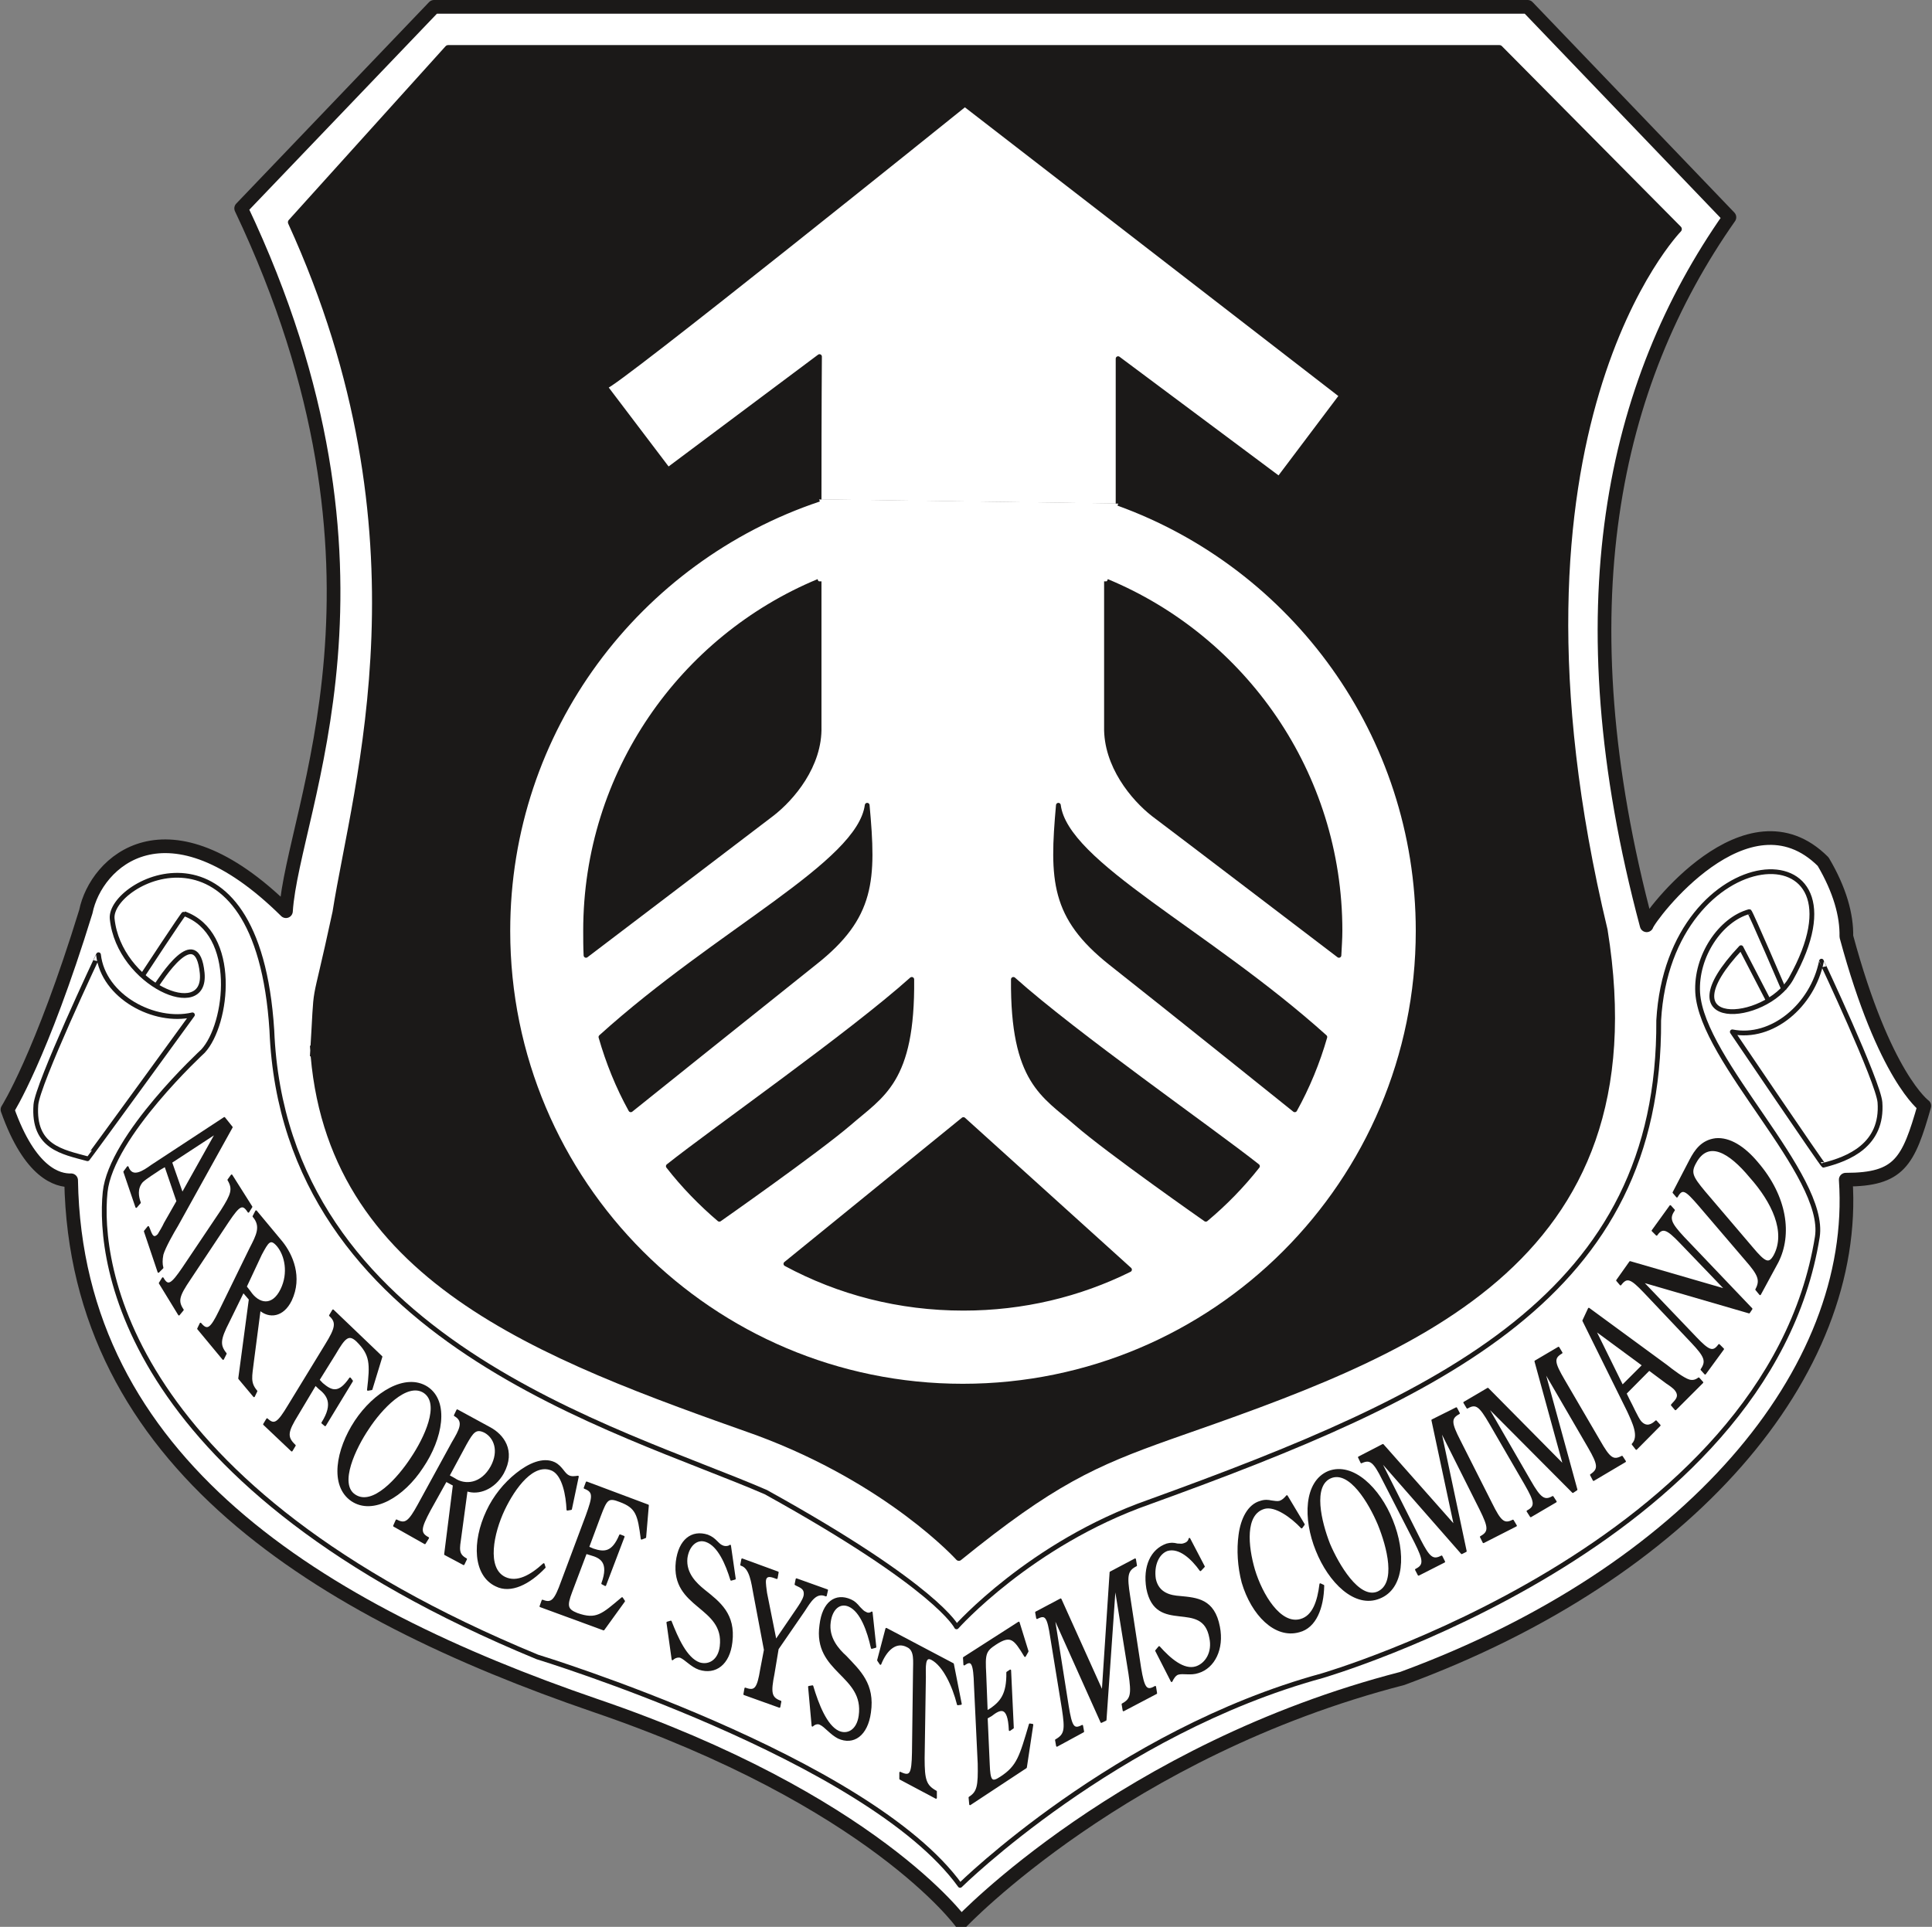 <svg xmlns="http://www.w3.org/2000/svg" xml:space="preserve" width="93.17mm" height="92.94mm" fill-rule="evenodd" stroke-linejoin="round" stroke-width="28.222" preserveAspectRatio="xMidYMid" version="1.2" viewBox="0 0 9317 9294"><rect x="0" y="0" width="9317" height="9294" fill="#808080" stroke="none"/><defs class="ClipPathGroup"><clipPath id="a" clipPathUnits="userSpaceOnUse"><path d="M0 0h9317v9294H0z"/></clipPath></defs><g class="SlideGroup"><g class="Slide" clip-path="url(#a)"><g class="Page"><g class="com.sun.star.drawing.ClosedBezierShape"><path fill="none" d="M-1 0h9321v9325H-1z" class="BoundingBox"/><path fill="#FFF" d="M7941 4463c-409-1529-163-2614 399-3415L7367 33H2093l-930 972c833 1756 249 2892 216 3390-574-567-917-237-965 2-216 701-378 955-378 955 109 308 243 343 307 341 23 1362 1201 2078 2527 2533 1339 457 1765 1046 1765 1046s786-830 2127-1176c1382-508 2203-1476 2139-2406 259 0 302-86 379-356 0 0-193-139-376-817 2-102-31-224-112-361-366-366-838 264-851 307Z"/><path fill="none" stroke="#1B1918" stroke-linejoin="miter" stroke-width="66" d="M7941 4463c-409-1529-163-2614 399-3415L7367 33H2093l-930 972c833 1756 249 2892 216 3390-574-567-917-237-965 2-216 701-378 955-378 955 109 308 243 343 307 341 23 1362 1201 2078 2527 2533 1339 457 1765 1046 1765 1046s786-830 2127-1176c1382-508 2203-1476 2139-2406 259 0 302-86 379-356 0 0-193-139-376-817 2-102-31-224-112-361-366-366-838 264-851 307Z"/></g><g fill="none" class="com.sun.star.drawing.OpenBezierShape"><path d="M529 4192h8222v3677H529z" class="BoundingBox"/><path stroke="#1B1918" stroke-linejoin="miter" stroke-width="23" d="M754 4754c18-25 196-312 221-61 23 239-401 54-434-261-19-183 701-551 770 538 60 1492 1676 1921 2382 2227 831 460 920 650 920 650s356-401 928-602c1425-516 2466-1001 2458-2323 51-893 1054-944 638-201-122 214-622 254-241-150l129 249"/></g><g fill="none" class="com.sun.star.drawing.OpenBezierShape"><path d="M491 4385h8289v4728H491z" class="BoundingBox"/><path stroke="#1B1918" stroke-linejoin="miter" stroke-width="23" d="M687 4706s198-302 201-299c262 94 211 533 91 663 0 0-444 409-472 680-35 341 94 1421 2084 2242 0 0 1595 487 2039 1102 0 0 750-739 1745-1011 0 0 2150-625 2389-2117 46-299-556-846-577-1178-10-176 110-353 249-391 5 0 168 380 168 380"/></g><g fill="none" class="com.sun.star.drawing.ClosedBezierShape"><path d="M8328 4624h752v1009h-752z" class="BoundingBox"/><path stroke="#1B1918" stroke-linejoin="miter" stroke-width="23" d="M8354 4977c190 38 387-126 430-341 0-2 274 582 282 681 15 207-153 273-272 303-3 3-440-643-440-643Z"/></g><g fill="none" class="com.sun.star.drawing.ClosedBezierShape"><path d="M160 4593h797v1009H160z" class="BoundingBox"/><path stroke="#1B1918" stroke-linejoin="miter" stroke-width="23" d="M928 4895c-183 43-430-87-453-290 0-2-295 625-302 724-15 205 129 227 249 260 2 0 506-694 506-694Z"/></g><g class="com.sun.star.drawing.ClosedBezierShape"><path fill="none" d="M1405 234h6690v7279H1405z" class="BoundingBox"/><path fill="#1B1918" d="M1511 5043c66 1122 1103 1496 2142 1864 638 236 971 605 971 605 449-364 650-455 1016-585 1136-398 2358-820 2096-2441-581-2421 358-3381 358-3381l-863-871H2161l-756 838c690 1511 312 2710 215 3328-114 531-83 282-109 696v-53Z"/></g><g fill="none" class="com.sun.star.drawing.OpenBezierShape"><path d="M1385 217h6734v7319H1385z" class="BoundingBox"/><path stroke="#1B1918" stroke-linejoin="miter" stroke-width="33" d="M1511 5043c66 1122 1103 1496 2142 1864 638 236 971 605 971 605 449-364 650-455 1016-585 1136-398 2358-820 2096-2441-581-2421 358-3381 358-3381l-863-871H2161l-756 838c690 1511 312 2710 215 3328-114 531-83 282-109 696"/></g><g class="com.sun.star.drawing.ClosedBezierShape"><path fill="none" d="M2449 2408h4391v4279H2449z" class="BoundingBox"/><path fill="#FFF" d="M3950 2408c-872 292-1501 1112-1501 2082 0 1213 982 2196 2194 2196 1213 0 2196-983 2196-2196 0-947-602-1757-1446-2062l-1443-20Z"/></g><g fill="none" class="com.sun.star.drawing.OpenBezierShape"><path d="M2437 2397h4415v4302H2437z" class="BoundingBox"/><path stroke="#1B1918" stroke-linejoin="miter" stroke-width="23" d="M3950 2408c-872 292-1501 1112-1501 2082 0 1213 982 2196 2194 2196 1213 0 2196-983 2196-2196 0-947-602-1757-1446-2062"/></g><g class="com.sun.star.drawing.ClosedBezierShape"><path fill="none" d="M2918 503h3553v1927H2918z" class="BoundingBox"/><path fill="#FFF" d="M3950 2409c0-458 2-689 2-689l-730 546-304-401c27 13 1735-1362 1735-1362l1817 1405-302 401-776-579v699l-1442-20Z"/></g><g fill="none" class="com.sun.star.drawing.OpenBezierShape"><path d="M2880 488h3608v1942H2880z" class="BoundingBox"/><path stroke="#1B1918" stroke-linejoin="miter" stroke-width="23" d="M3950 2409c0-458 2-689 2-689l-730 546-304-401c27 13 1735-1362 1735-1362l1817 1405-302 401-776-579v699"/></g><g class="com.sun.star.drawing.ClosedBezierShape"><path fill="none" d="M2884 3882h1325v1490H2884z" class="BoundingBox"/><path fill="#1B1918" d="M3042 5353c-61-110-109-229-144-351 569-514 1246-834 1284-1118 33 360 28 538-254 760-280 223-886 709-886 709Z"/><path fill="none" stroke="#1B1918" stroke-linejoin="miter" stroke-width="23" d="M3042 5353c-61-110-109-229-144-351 569-514 1246-834 1284-1118 33 360 28 538-254 760-280 223-886 709-886 709Z"/></g><g class="com.sun.star.drawing.ClosedBezierShape"><path fill="none" d="M3769 5384h1700v939H3769z" class="BoundingBox"/><path fill="#1B1918" d="M5447 6124c-242 120-513 186-801 186-310 0-600-76-856-214l856-696 801 724Z"/><path fill="none" stroke="#1B1918" stroke-linejoin="miter" stroke-width="23" d="M5447 6124c-242 120-513 186-801 186-310 0-600-76-856-214l856-696 801 724Z"/></g><g class="com.sun.star.drawing.ClosedBezierShape"><path fill="none" d="M3206 4698h1204v1199H3206z" class="BoundingBox"/><path fill="#1B1918" d="M3469 5881c-89-76-173-162-246-256 223-177 877-635 1174-901 5 493-145 557-302 694-158 135-626 463-626 463Z"/><path fill="none" stroke="#1B1918" stroke-linejoin="miter" stroke-width="23" d="M3469 5881c-89-76-173-162-246-256 223-177 877-635 1174-901 5 493-145 557-302 694-158 135-626 463-626 463Z"/></g><g class="com.sun.star.drawing.ClosedBezierShape"><path fill="none" d="M2824 2804h1128v1805H2824z" class="BoundingBox"/><path fill="#1B1918" d="M3950 2804v701c5 187-130 346-229 422-96 74-895 681-895 681-2-41-2-81-2-119 0-760 464-1411 1123-1685h3Z"/></g><g fill="none" class="com.sun.star.drawing.OpenBezierShape"><path d="M2812 2793h1151v1839H2812z" class="BoundingBox"/><path stroke="#1B1918" stroke-linejoin="miter" stroke-width="23" d="M3950 2804v701c5 187-130 346-229 422-96 74-895 681-895 681-2-41-2-81-2-119 0-760 464-1411 1123-1685"/></g><g class="com.sun.star.drawing.ClosedBezierShape"><path fill="none" d="M5079 3882h1325v1490H5079z" class="BoundingBox"/><path fill="#1B1918" d="M6244 5353c61-110 110-229 145-351-572-514-1249-834-1285-1118-32 360-27 538 252 760 283 223 888 709 888 709Z"/><path fill="none" stroke="#1B1918" stroke-linejoin="miter" stroke-width="23" d="M6244 5353c61-110 110-229 145-351-572-514-1249-834-1285-1118-32 360-27 538 252 760 283 223 888 709 888 709Z"/></g><g class="com.sun.star.drawing.ClosedBezierShape"><path fill="none" d="M4875 4698h1207v1199H4875z" class="BoundingBox"/><path fill="#1B1918" d="M5815 5881c91-76 175-162 249-256-224-177-880-635-1177-901-4 493 147 557 304 694 155 135 624 463 624 463Z"/><path fill="none" stroke="#1B1918" stroke-linejoin="miter" stroke-width="23" d="M5815 5881c91-76 175-162 249-256-224-177-880-635-1177-901-4 493 147 557 304 694 155 135 624 463 624 463Z"/></g><g class="com.sun.star.drawing.ClosedBezierShape"><path fill="none" d="M5336 2804h1128v1805H5336z" class="BoundingBox"/><path fill="#1B1918" d="M5336 2804v701c-4 187 129 346 226 422 99 74 895 681 895 681 2-41 5-81 5-119 0-760-465-1411-1124-1685h-2Z"/></g><g fill="none" class="com.sun.star.drawing.OpenBezierShape"><path d="M5324 2793h1151v1839H5324z" class="BoundingBox"/><path stroke="#1B1918" stroke-linejoin="miter" stroke-width="23" d="M5336 2804v701c-4 187 129 346 226 422 99 74 895 681 895 681 2-41 5-81 5-119 0-760-465-1411-1124-1685"/></g><g class="com.sun.star.drawing.ClosedBezierShape"><path fill="none" d="M3213 7396h337v666h-337z" class="BoundingBox"/><path fill="#1B1918" d="M3521 7455c-8 7-21 7-31 5-15-5-20-10-33-23-15-15-25-23-45-31-75-24-136 21-149 127-25 225 235 212 212 408-8 68-56 96-103 81-63-23-106-122-137-201l-17 5 25 178c10-10 25-15 38-12 25 10 53 45 91 58 78 25 144-23 156-130 16-134-58-190-132-249-41-33-92-82-85-155 8-61 49-99 95-82 59 21 97 110 120 186l18-5-23-160Z"/><path fill="none" stroke="#1B1918" stroke-linejoin="miter" stroke-width="8" d="M3521 7455c-8 7-21 7-31 5-15-5-20-10-33-23-15-15-25-23-45-31-75-24-136 21-149 127-25 225 235 212 212 408-8 68-56 96-103 81-63-23-106-122-137-201l-17 5 25 178c10-10 25-15 38-12 25 10 53 45 91 58 78 25 144-23 156-130 16-134-58-190-132-249-41-33-92-82-85-155 8-61 49-99 95-82 59 21 97 110 120 186l18-5-23-160Z"/></g><g class="com.sun.star.drawing.ClosedBezierShape"><path fill="none" d="M3569 7515h426v725h-426z" class="BoundingBox"/><path fill="#1B1918" d="m3741 7913-46-230c-2-15-7-48-5-61 5-33 41-15 56-10l5-28-172-63-5 27c45 13 53 87 63 140l51 270-18 94c-15 92-28 110-76 92l-5 28 170 61 5-26c-48-17-51-43-33-134l20-120 128-186c28-43 56-92 104-71l6-26-148-53-5 25c18 11 51 16 43 56-5 21-25 49-35 64l-103 151Z"/><path fill="none" stroke="#1B1918" stroke-linejoin="miter" stroke-width="8" d="m3741 7913-46-230c-2-15-7-48-5-61 5-33 41-15 56-10l5-28-172-63-5 27c45 13 53 87 63 140l51 270-18 94c-15 92-28 110-76 92l-5 28 170 61 5-26c-48-17-51-43-33-134l20-120 128-186c28-43 56-92 104-71l6-26-148-53-5 25c18 11 51 16 43 56-5 21-25 49-35 64l-103 151Z"/></g><g class="com.sun.star.drawing.ClosedBezierShape"><path fill="none" d="M3896 7704h332v695h-332z" class="BoundingBox"/><path fill="#1B1918" d="M4204 7777c-8 7-21 7-28 2-13-5-18-12-31-25-15-18-25-28-43-36-72-32-133 10-146 120-33 229 217 239 189 438-10 71-58 96-102 76-59-28-99-132-125-219l-17 3 17 188c10-10 26-15 38-8 23 10 51 48 87 66 72 33 138-12 153-122 20-137-51-200-117-270-39-35-87-91-77-165 8-66 48-99 93-79 58 26 91 122 109 203l18-5-18-167Z"/><path fill="none" stroke="#1B1918" stroke-linejoin="miter" stroke-width="8" d="M4204 7777c-8 7-21 7-28 2-13-5-18-12-31-25-15-18-25-28-43-36-72-32-133 10-146 120-33 229 217 239 189 438-10 71-58 96-102 76-59-28-99-132-125-219l-17 3 17 188c10-10 26-15 38-8 23 10 51 48 87 66 72 33 138-12 153-122 20-137-51-200-117-270-39-35-87-91-77-165 8-66 48-99 93-79 58 26 91 122 109 203l18-5-18-167Z"/></g><g class="com.sun.star.drawing.ClosedBezierShape"><path fill="none" d="M4229 7850h411v830h-411z" class="BoundingBox"/><path fill="#1B1918" d="M4461 8089c0-46-6-107 33-86 56 30 102 127 125 218l15-2-38-193-322-170-40 152 12 18c26-66 74-115 131-84 38 18 30 71 30 119l-5 392c-2 102-10 122-61 97v30l173 92v-31c-51-28-59-56-59-160l6-392Z"/><path fill="none" stroke="#1B1918" stroke-linejoin="miter" stroke-width="8" d="M4461 8089c0-46-6-107 33-86 56 30 102 127 125 218l15-2-38-193-322-170-40 152 12 18c26-66 74-115 131-84 38 18 30 71 30 119l-5 392c-2 102-10 122-61 97v30l173 92v-31c-51-28-59-56-59-160l6-392Z"/></g><g class="com.sun.star.drawing.ClosedBezierShape"><path fill="none" d="M4643 7819h342v893h-342z" class="BoundingBox"/><path fill="#1B1918" d="m4872 8057-15 10c2 106-31 142-77 175l-21 13-7-181c-5-94-3-111 48-144 75-49 92-26 143 58l13-23-43-139-265 170 2 33c38-28 48-5 51 101l18 377c2 107-3 137-44 163l3 33 270-178 31-206-13-2c-46 155-58 203-140 256-46 31-54 15-57-63l-10-224 21-12c41-32 84-55 89 71l16-11-13-277Z"/><path fill="none" stroke="#1B1918" stroke-linejoin="miter" stroke-width="8" d="m4872 8057-15 10c2 106-31 142-77 175l-21 13-7-181c-5-94-3-111 48-144 75-49 92-26 143 58l13-23-43-139-265 170 2 33c38-28 48-5 51 101l18 377c2 107-3 137-44 163l3 33 270-178 31-206-13-2c-46 155-58 203-140 256-46 31-54 15-57-63l-10-224 21-12c41-32 84-55 89 71l16-11-13-277Z"/></g><g class="com.sun.star.drawing.ClosedBezierShape"><path fill="none" d="M4991 7514h591v915h-591z" class="BoundingBox"/><path fill="#1B1918" d="M5446 7698c-15-96-13-124 33-147l-5-30-119 63-38 578-202-448-119 63 5 28c43-23 53-5 68 94l56 344c15 99 13 124-33 150l5 28 127-69-5-28c-43 23-53 3-69-94l-68-430h2l227 506 21-10 45-648v-3l69 428c15 99 10 124-33 147l5 30 158-83-5-31c-44 26-56 5-72-91l-53-347Z"/><path fill="none" stroke="#1B1918" stroke-linejoin="miter" stroke-width="8" d="M5446 7698c-15-96-13-124 33-147l-5-30-119 63-38 578-202-448-119 63 5 28c43-23 53-5 68 94l56 344c15 99 13 124-33 150l5 28 127-69-5-28c-43 23-53 3-69-94l-68-430h2l227 506 21-10 45-648v-3l69 428c15 99 10 124-33 147l5 30 158-83-5-31c-44 26-56 5-72-91l-53-347Z"/></g><g class="com.sun.star.drawing.ClosedBezierShape"><path fill="none" d="M5523 7410h367v710h-367z" class="BoundingBox"/><path fill="#1B1918" d="M5736 7422c-3 15-15 22-25 25-13 5-18 2-33 2-21-5-31-5-51 0-75 26-112 107-95 212 43 224 269 46 304 239 15 70-20 125-67 141-61 20-129-41-179-97l-15 18 75 147c7-15 17-30 30-35 26-8 61 5 99-8 75-23 121-112 100-219-25-132-107-137-189-145-45-3-105-15-120-86-10-65 15-123 59-139 59-17 120 41 160 97l17-18-70-134Z"/><path fill="none" stroke="#1B1918" stroke-linejoin="miter" stroke-width="8" d="M5736 7422c-3 15-15 22-25 25-13 5-18 2-33 2-21-5-31-5-51 0-75 26-112 107-95 212 43 224 269 46 304 239 15 70-20 125-67 141-61 20-129-41-179-97l-15 18 75 147c7-15 17-30 30-35 26-8 61 5 99-8 75-23 121-112 100-219-25-132-107-137-189-145-45-3-105-15-120-86-10-65 15-123 59-139 59-17 120 41 160 97l17-18-70-134Z"/></g><g class="com.sun.star.drawing.ClosedBezierShape"><path fill="none" d="M6547 6786h771v817h-771z" class="BoundingBox"/><path fill="#1B1918" d="M7039 6949c-44-86-46-109-3-132l-13-25-116 58 109 511-347-392-116 60 12 25c43-20 61-5 104 81l156 304c43 86 46 111 3 132l13 25 124-63-13-26c-43 23-61 5-104-78l-191-380 2-2 390 445 20-10-122-576 3-3 189 377c43 87 45 109 2 133l13 26 157-80-15-25c-43 22-61 5-104-82l-153-303Z"/><path fill="none" stroke="#1B1918" stroke-linejoin="miter" stroke-width="8" d="M7039 6949c-44-86-46-109-3-132l-13-25-116 58 109 511-347-392-116 60 12 25c43-20 61-5 104 81l156 304c43 86 46 111 3 132l13 25 124-63-13-26c-43 23-61 5-104-78l-191-380 2-2 390 445 20-10-122-576 3-3 189 377c43 87 45 109 2 133l13 26 157-80-15-25c-43 22-61 5-104-82l-153-303Z"/></g><g class="com.sun.star.drawing.ClosedBezierShape"><path fill="none" d="M7792 5810h662v824h-662z" class="BoundingBox"/><path fill="#1B1918" d="m7861 6087-63 89 17 20c31-41 51-31 115 36l229 242c64 68 74 91 46 132l18 20 87-119-20-20c-29 40-50 30-113-36l-258-270 516 150 12-18-328-344c-64-69-74-92-46-132l-18-20-86 119 20 20c28-40 51-30 114 36l220 229-462-134Z"/><path fill="none" stroke="#1B1918" stroke-linejoin="miter" stroke-width="8" d="m7861 6087-63 89 17 20c31-41 51-31 115 36l229 242c64 68 74 91 46 132l18 20 87-119-20-20c-29 40-50 30-113-36l-258-270 516 150 12-18-328-344c-64-69-74-92-46-132l-18-20-86 119 20 20c28-40 51-30 114 36l220 229-462-134Z"/></g><g class="com.sun.star.drawing.ClosedBezierShape"><path fill="none" d="M6305 7086h453v637h-453z" class="BoundingBox"/><path fill="#1B1918" d="M6713 7333c-61-153-189-279-306-234-115 48-120 226-58 379 61 153 186 277 303 229 117-46 125-216 61-374Z"/><path fill="none" stroke="#1B1918" stroke-linejoin="miter" stroke-width="8" d="M6713 7333c-61-153-189-279-306-234-115 48-120 226-58 379 61 153 186 277 303 229 117-46 125-216 61-374Z"/></g><g class="com.sun.star.drawing.ClosedBezierShape"><path fill="none" d="M6358 7117h347v575h-347z" class="BoundingBox"/><path fill="#FFF" d="M6418 7126c92-37 186 122 230 226 44 108 92 288-5 329-92 36-191-135-233-234-41-105-85-283 8-321Z"/><path fill="none" stroke="#1B1918" stroke-linejoin="miter" stroke-width="8" d="M6418 7126c92-37 186 122 230 226 44 108 92 288-5 329-92 36-191-135-233-234-41-105-85-283 8-321Z"/></g><g class="com.sun.star.drawing.ClosedBezierShape"><path fill="none" d="M5968 7209h420v671h-420z" class="BoundingBox"/><path fill="#1B1918" d="M6206 7216c-10 12-20 22-35 27-11 3-26 0-41-2-13-3-31-5-51 2-59 16-92 84-102 160-10 72-5 154 15 230 46 155 158 269 273 236 79-20 115-114 117-221l-15-7c-10 81-33 155-95 172-99 28-188-122-224-241-33-113-49-270 49-298 53-15 132 43 180 94l11-15-82-137Z"/><path fill="none" stroke="#1B1918" stroke-linejoin="miter" stroke-width="8" d="M6206 7216c-10 12-20 22-35 27-11 3-26 0-41-2-13-3-31-5-51 2-59 16-92 84-102 160-10 72-5 154 15 230 46 155 158 269 273 236 79-20 115-114 117-221l-15-7c-10 81-33 155-95 172-99 28-188-122-224-241-33-113-49-270 49-298 53-15 132 43 180 94l11-15-82-137Z"/></g><g class="com.sun.star.drawing.ClosedBezierShape"><path fill="none" d="M7630 6305h587v692h-587z" class="BoundingBox"/><path fill="#1B1918" d="m7635 6370 215 435c26 57 59 123 23 161l18 23 113-114-18-20c-18 17-46 35-75 2-15-18-43-82-56-105l-15-31 113-114 86 64c11 7 33 22 41 33 28 35-5 56-18 73l18 21 130-130-18-20c-13 10-28 15-46 10-28-8-84-51-109-71l-375-275-27 58Z"/><path fill="none" stroke="#1B1918" stroke-linejoin="miter" stroke-width="8" d="m7635 6370 215 435c26 57 59 123 23 161l18 23 113-114-18-20c-18 17-46 35-75 2-15-18-43-82-56-105l-15-31 113-114 86 64c11 7 33 22 41 33 28 35-5 56-18 73l18 21 130-130-18-20c-13 10-28 15-46 10-28-8-84-51-109-71l-375-275-27 58Z"/></g><g class="com.sun.star.drawing.PolyPolygonShape"><path fill="none" d="M7680 6401h251v291h-251z" class="BoundingBox"/><path fill="#FFF" d="m7923 6585-99 99-133-270 232 171Z"/><path fill="none" stroke="#1B1918" stroke-linejoin="miter" stroke-width="8" d="m7923 6585-99 99-133-270 232 171Z"/></g><g class="com.sun.star.drawing.ClosedBezierShape"><path fill="none" d="M8065 5489h549v762h-549z" class="BoundingBox"/><path fill="#1B1918" d="M8572 6088c68-133 43-316-97-479-64-77-135-121-201-115-66 8-98 54-123 102l-81 156 17 20c26-46 43-33 107 41l224 262c65 74 75 100 51 145l19 23 84-155Z"/><path fill="none" stroke="#1B1918" stroke-linejoin="miter" stroke-width="8" d="M8572 6088c68-133 43-316-97-479-64-77-135-121-201-115-66 8-98 54-123 102l-81 156 17 20c26-46 43-33 107 41l224 262c65 74 75 100 51 145l19 23 84-155Z"/></g><g class="com.sun.star.drawing.ClosedBezierShape"><path fill="none" d="M8158 5544h427v545h-427z" class="BoundingBox"/><path fill="#FFF" d="M8219 5748c-59-71-70-92-43-140 61-113 164-53 265 69 106 119 177 265 116 379-26 46-46 36-108-38l-230-270Z"/><path fill="none" stroke="#1B1918" stroke-linejoin="miter" stroke-width="8" d="M8219 5748c-59-71-70-92-43-140 61-113 164-53 265 69 106 119 177 265 116 379-26 46-46 36-108-38l-230-270Z"/></g><g class="com.sun.star.drawing.ClosedBezierShape"><path fill="none" d="M7055 6494h789v827h-789z" class="BoundingBox"/><path fill="#1B1918" d="M7542 6657c-49-84-54-107-11-132l-15-25-112 66 138 503-367-371-114 67 15 25c43-25 61-8 109 74l171 295c48 84 53 107 10 130l16 25 121-71-15-23c-40 23-61 8-109-76l-212-367 418 420 18-12-155-566 2-3 212 365c48 83 51 106 10 133l13 25 152-90-15-23c-43 23-61 8-109-76l-171-293Z"/><path fill="none" stroke="#1B1918" stroke-linejoin="miter" stroke-width="8" d="M7542 6657c-49-84-54-107-11-132l-15-25-112 66 138 503-367-371-114 67 15 25c43-25 61-8 109 74l171 295c48 84 53 107 10 130l16 25 121-71-15-23c-40 23-61 8-109-76l-212-367 418 420 18-12-155-566 2-3 212 365c48 83 51 106 10 133l13 25 152-90-15-23c-43 23-61 8-109-76l-171-293Z"/></g><g class="com.sun.star.drawing.ClosedBezierShape"><path fill="none" d="M1627 6666h503v601h-503z" class="BoundingBox"/><path fill="#1B1918" d="M2037 7077c94-138 127-316 23-385-104-67-255 26-346 163-91 138-121 311-18 382 102 69 250-20 341-160Z"/><path fill="none" stroke="#1B1918" stroke-linejoin="miter" stroke-width="8" d="M2037 7077c94-138 127-316 23-385-104-67-255 26-346 163-91 138-121 311-18 382 102 69 250-20 341-160Z"/></g><g class="com.sun.star.drawing.ClosedBezierShape"><path fill="none" d="M1672 6699h415v532h-415z" class="BoundingBox"/><path fill="#FFF" d="M2045 6715c84 56 3 224-61 319-63 96-186 236-273 178-83-54 3-231 64-321 61-94 186-230 270-176Z"/><path fill="none" stroke="#1B1918" stroke-linejoin="miter" stroke-width="8" d="M2045 6715c84 56 3 224-61 319-63 96-186 236-273 178-83-54 3-231 64-321 61-94 186-230 270-176Z"/></g><g class="com.sun.star.drawing.ClosedBezierShape"><path fill="none" d="M950 5834h482v910H950z" class="BoundingBox"/><path fill="#1B1918" d="m1204 6267-51 382 72 86 12-25c-35-41-25-71-17-140l33-253c45 39 111 34 150-45 53-112 5-220-44-281l-124-149-13 25c41 48 18 91-15 155l-148 303c-41 84-59 99-92 59l-12 25 121 146 13-26c-33-41-30-69 13-153l71-145 31 36Z"/><path fill="none" stroke="#1B1918" stroke-linejoin="miter" stroke-width="8" d="m1204 6267-51 382 72 86 12-25c-35-41-25-71-17-140l33-253c45 39 111 34 150-45 53-112 5-220-44-281l-124-149-13 25c41 48 18 91-15 155l-148 303c-41 84-59 99-92 59l-12 25 121 146 13-26c-33-41-30-69 13-153l71-145 31 36Z"/></g><g class="com.sun.star.drawing.ClosedBezierShape"><path fill="none" d="M1181 5984h203v303h-203z" class="BoundingBox"/><path fill="#FFF" d="M1259 6050c32-59 44-83 80-41 38 46 56 131 18 210-43 89-111 72-151 13l-20-26 73-156Z"/><path fill="none" stroke="#1B1918" stroke-linejoin="miter" stroke-width="8" d="M1259 6050c32-59 44-83 80-41 38 46 56 131 18 210-43 89-111 72-151 13l-20-26 73-156Z"/></g><g class="com.sun.star.drawing.ClosedBezierShape"><path fill="none" d="M2299 7042h494v624h-494z" class="BoundingBox"/><path fill="#1B1918" d="M2787 7122c-15 2-31 5-46-3-10-5-18-15-28-28-10-12-20-25-40-35-54-25-122 5-182 53-58 46-109 109-142 180-70 149-63 309 43 359 71 36 161-10 235-88l-5-16c-61 56-128 94-187 66-94-45-58-216-5-328 51-107 143-234 235-191 51 26 68 122 71 191l18-3 33-157Z"/><path fill="none" stroke="#1B1918" stroke-linejoin="miter" stroke-width="8" d="M2787 7122c-15 2-31 5-46-3-10-5-18-15-28-28-10-12-20-25-40-35-54-25-122 5-182 53-58 46-109 109-142 180-70 149-63 309 43 359 71 36 161-10 235-88l-5-16c-61 56-128 94-187 66-94-45-58-216-5-328 51-107 143-234 235-191 51 26 68 122 71 191l18-3 33-157Z"/></g><g class="com.sun.star.drawing.ClosedBezierShape"><path fill="none" d="M1267 6313h579v692h-579z" class="BoundingBox"/><path fill="#1B1918" d="m1521 6679 18 17c39 31 75 72 15 167l14 12 130-214-10-13c-54 79-89 64-134 26l-17-18 79-127c44-75 64-100 105-62 68 67 68 110 53 237l18-3 48-157-234-224-15 25c36 33 30 61-20 142l-179 293c-51 85-69 98-104 65l-15 25 134 127 15-25c-43-41-38-66 13-149l86-144Z"/><path fill="none" stroke="#1B1918" stroke-linejoin="miter" stroke-width="8" d="m1521 6679 18 17c39 31 75 72 15 167l14 12 130-214-10-13c-54 79-89 64-134 26l-17-18 79-127c44-75 64-100 105-62 68 67 68 110 53 237l18-3 48-157-234-224-15 25c36 33 30 61-20 142l-179 293c-51 85-69 98-104 65l-15 25 134 127 15-25c-43-41-38-66 13-149l86-144Z"/></g><g class="com.sun.star.drawing.ClosedBezierShape"><path fill="none" d="M765 5661h454v688H765z" class="BoundingBox"/><path fill="#1B1918" d="M1101 5890c52-77 69-89 97-45l15-24-96-152-16 22c26 44 18 69-33 149l-186 277c-54 79-72 92-97 48l-15 24 93 152 19-23c-29-43-21-68 33-148l186-280Z"/><path fill="none" stroke="#1B1918" stroke-linejoin="miter" stroke-width="8" d="M1101 5890c52-77 69-89 97-45l15-24-96-152-16 22c26 44 18 69-33 149l-186 277c-54 79-72 92-97 48l-15 24 93 152 19-23c-29-43-21-68 33-148l186-280Z"/></g><g class="com.sun.star.drawing.ClosedBezierShape"><path fill="none" d="M594 5386h530v758H594z" class="BoundingBox"/><path fill="#1B1918" d="m1082 5392-349 229c-43 31-96 66-117 8l-17 23 58 170 18-21c-10-28-18-68 10-101 18-18 68-48 86-61l26-15 58 170-61 107c-5 12-23 43-30 54-31 33-38-16-49-37l-17 21 66 196 20-20c-5-18-5-38 0-64 10-35 51-107 71-140l263-474-36-45Z"/><path fill="none" stroke="#1B1918" stroke-linejoin="miter" stroke-width="8" d="m1082 5392-349 229c-43 31-96 66-117 8l-17 23 58 170 18-21c-10-28-18-68 10-101 18-18 68-48 86-61l26-15 58 170-61 107c-5 12-23 43-30 54-31 33-38-16-49-37l-17 21 66 196 20-20c-5-18-5-38 0-64 10-35 51-107 71-140l263-474-36-45Z"/></g><g class="com.sun.star.drawing.PolyPolygonShape"><path fill="none" d="M821 5451h235v317H821z" class="BoundingBox"/><path fill="#FFF" d="m879 5757-53-151 217-142-164 293Z"/><path fill="none" stroke="#1B1918" stroke-linejoin="miter" stroke-width="8" d="m879 5757-53-151 217-142-164 293Z"/></g><g class="com.sun.star.drawing.ClosedBezierShape"><path fill="none" d="M2600 7144h531v722h-531z" class="BoundingBox"/><path fill="#1B1918" d="m3008 7412-18-7c-36 86-76 86-130 68l-23-10 57-153c30-79 38-92 96-69 81 30 89 66 104 181l18-7 13-154-296-111-10 27c47 18 43 41 10 133l-119 318c-33 92-49 110-94 92l-10 28 305 112 99-137-10-15c-96 81-124 109-217 76-50-20-53-38-28-105l71-188 23 7c47 13 93 36 55 140l15 8 89-234Z"/><path fill="none" stroke="#1B1918" stroke-linejoin="miter" stroke-width="8" d="m3008 7412-18-7c-36 86-76 86-130 68l-23-10 57-153c30-79 38-92 96-69 81 30 89 66 104 181l18-7 13-154-296-111-10 27c47 18 43 41 10 133l-119 318c-33 92-49 110-94 92l-10 28 305 112 99-137-10-15c-96 81-124 109-217 76-50-20-53-38-28-105l71-188 23 7c47 13 93 36 55 140l15 8 89-234Z"/></g><g class="com.sun.star.drawing.ClosedBezierShape"><path fill="none" d="M1894 6796h561v756h-561z" class="BoundingBox"/><path fill="#1B1918" d="m2188 7163-42 334 90 48 12-25c-43-23-35-51-27-109l30-222c56 20 132-8 175-84 59-109-2-184-63-217l-158-86-12 25c50 28 25 71-11 132l-163 298c-46 84-64 99-107 76l-12 27 149 84 16-26c-44-23-38-48 7-133l79-142 37 20Z"/><path fill="none" stroke="#1B1918" stroke-linejoin="miter" stroke-width="8" d="m2188 7163-42 334 90 48 12-25c-43-23-35-51-27-109l30-222c56 20 132-8 175-84 59-109-2-184-63-217l-158-86-12 25c50 28 25 71-11 132l-163 298c-46 84-64 99-107 76l-12 27 149 84 16-26c-44-23-38-48 7-133l79-142 37 20Z"/></g><g class="com.sun.star.drawing.ClosedBezierShape"><path fill="none" d="M2158 6895h238v263h-238z" class="BoundingBox"/><path fill="#FFF" d="M2247 6964c32-56 47-80 93-56 45 26 71 89 30 166-48 87-128 94-179 59l-27-15 83-154Z"/><path fill="none" stroke="#1B1918" stroke-linejoin="miter" stroke-width="8" d="M2247 6964c32-56 47-80 93-56 45 26 71 89 30 166-48 87-128 94-179 59l-27-15 83-154Z"/></g></g></g></g></svg>
